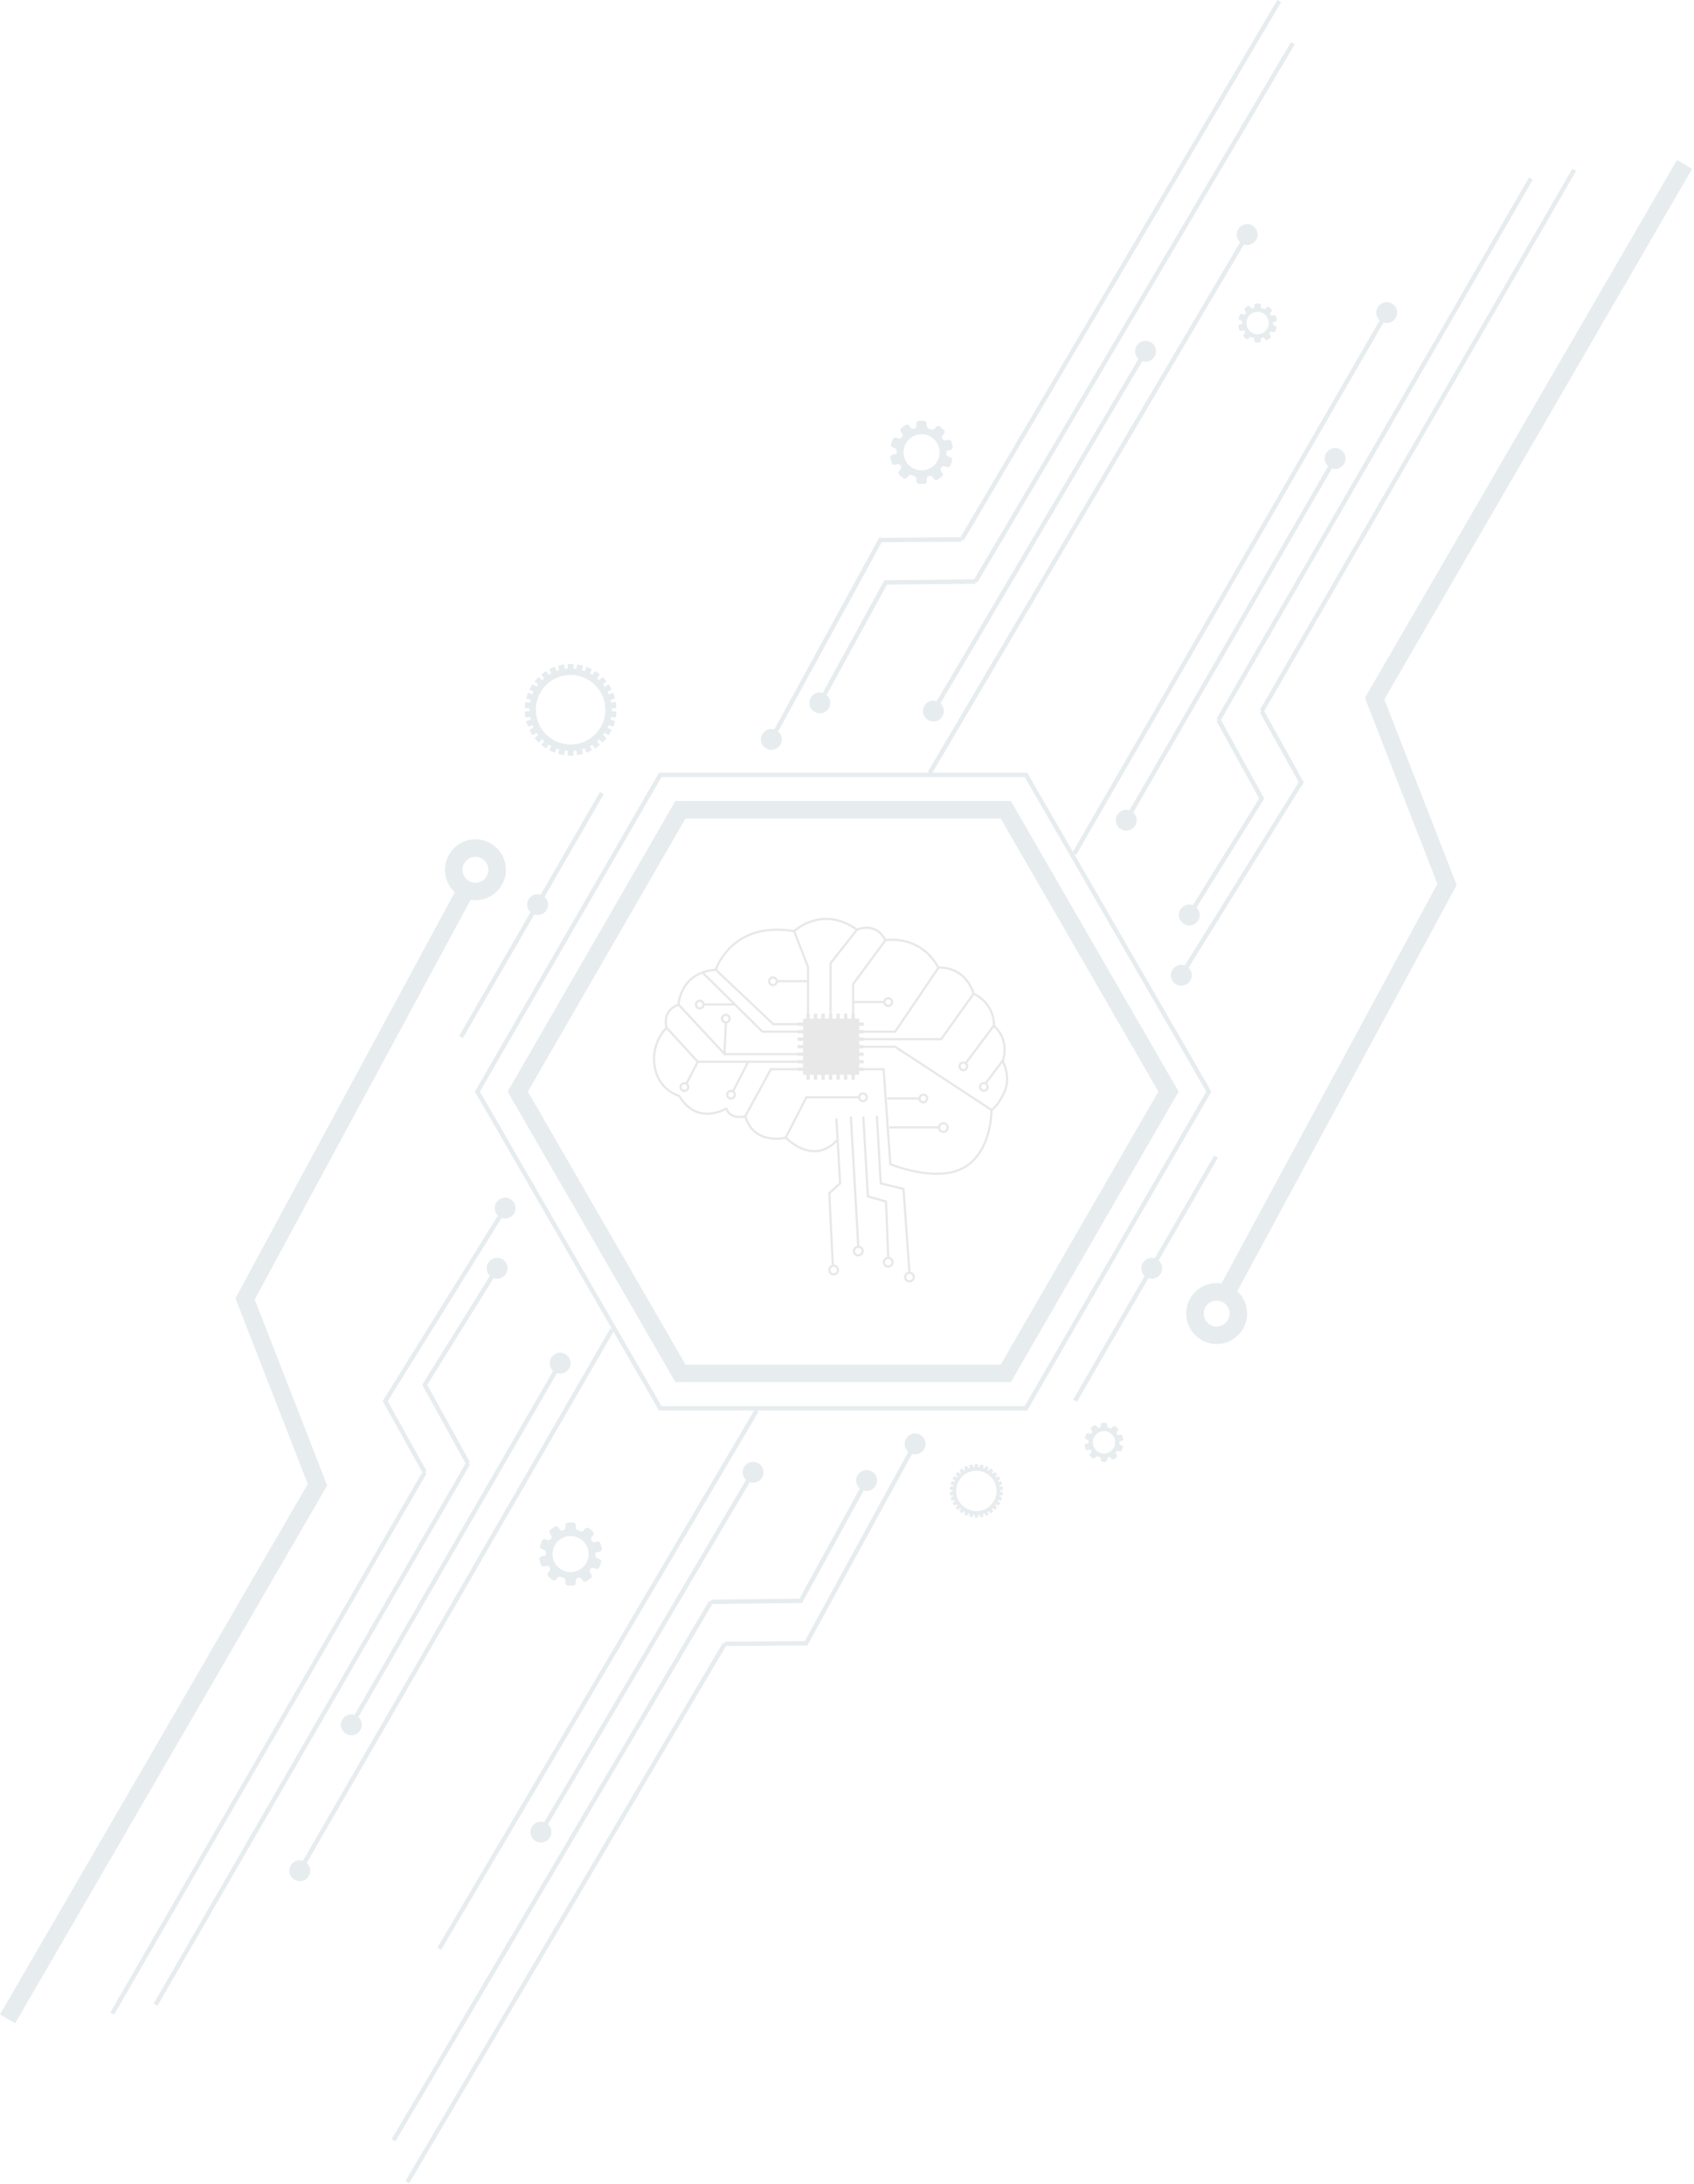 <svg width="477" height="615" viewBox="0 0 477 615" fill="none" xmlns="http://www.w3.org/2000/svg">
<g opacity="0.1">
<path d="M288.897 218.175V217.558H185.562L133.717 307.357L185.562 397.156H289.253L341.099 307.357L289.252 217.558H288.897V218.175L288.363 218.483L339.675 307.357L288.541 395.923H186.275L135.14 307.357L186.275 218.791H288.897V218.175L288.363 218.483L288.897 218.175Z" fill="#0B3B5E"/>
<path d="M283.218 228.011V225.544H190.173L142.938 307.358L190.173 389.172H284.642L331.877 307.358L284.642 225.544H283.218V228.011L281.082 229.244L326.181 307.358L281.795 384.239H193.02L148.633 307.358L193.02 230.477H283.218V228.011L281.082 229.244L283.218 228.011Z" fill="#0B3B5E"/>
<path d="M139.464 356.781L118.888 389.904L131.262 412.353L132.342 411.757L120.317 389.941L140.513 357.431L139.464 356.781Z" fill="#0B3B5E"/>
<path d="M141.714 339.832L107.753 394.499L119.064 414.824L120.141 414.225L109.183 394.534L142.762 340.482L141.714 339.832Z" fill="#0B3B5E"/>
<path d="M142.926 357.108C142.926 358.729 141.61 360.044 139.988 360.044C138.365 360.044 137.051 358.729 137.051 357.108C137.051 355.485 138.365 354.17 139.988 354.17C141.61 354.17 142.926 355.485 142.926 357.108Z" fill="#0B3B5E"/>
<path d="M145.176 340.156C145.176 341.779 143.86 343.094 142.238 343.094C140.616 343.094 139.301 341.779 139.301 340.156C139.301 338.534 140.616 337.22 142.238 337.22C143.86 337.22 145.176 338.534 145.176 340.156Z" fill="#0B3B5E"/>
<path d="M160.671 383.81C160.671 385.432 159.356 386.748 157.733 386.748C156.112 386.748 154.797 385.432 154.797 383.81C154.797 382.187 156.112 380.872 157.733 380.872C159.356 380.872 160.671 382.187 160.671 383.81Z" fill="#0B3B5E"/>
<path d="M101.869 485.661C101.869 487.283 100.553 488.599 98.931 488.599C97.308 488.599 95.994 487.283 95.994 485.661C95.994 484.038 97.308 482.724 98.931 482.724C100.553 482.724 101.869 484.038 101.869 485.661Z" fill="#0B3B5E"/>
<path d="M87.34 526.739C87.34 528.362 86.025 529.677 84.403 529.677C82.781 529.677 81.465 528.362 81.465 526.739C81.465 525.118 82.781 523.803 84.403 523.803C86.025 523.803 87.34 525.118 87.34 526.739Z" fill="#0B3B5E"/>
<path d="M84.936 527.047L172.926 374.645L171.858 374.028L83.868 526.43" fill="#0B3B5E"/>
<path d="M99.465 485.969L158.268 384.119L157.2 383.502L98.397 485.352" fill="#0B3B5E"/>
<path d="M44.346 564.766L132.336 412.363L131.268 411.747L43.279 564.149" fill="#0B3B5E"/>
<path d="M32.146 567.235L120.137 414.833L119.069 414.216L31.078 566.619" fill="#0B3B5E"/>
<path d="M243.485 416.566L225.119 450.142L200.21 450.406L200.224 451.64L225.854 451.368L244.568 417.158L243.485 416.566Z" fill="#0B3B5E"/>
<path d="M257.136 406.267L226.6 462.094L204.064 462.243L204.073 463.477L227.333 463.324L258.218 406.859L257.136 406.267Z" fill="#0B3B5E"/>
<path d="M242.582 414.303C241.169 415.102 240.671 416.894 241.47 418.307C242.268 419.719 244.06 420.216 245.472 419.418C246.886 418.619 247.384 416.827 246.585 415.416C245.787 414.003 243.995 413.505 242.582 414.303Z" fill="#0B3B5E"/>
<path d="M256.232 404.006C254.819 404.803 254.322 406.596 255.12 408.008C255.918 409.422 257.71 409.92 259.122 409.121C260.535 408.323 261.033 406.531 260.235 405.118C259.436 403.706 257.644 403.207 256.232 404.006Z" fill="#0B3B5E"/>
<path d="M210.603 411.992C209.19 412.791 208.693 414.583 209.489 415.996C210.289 417.409 212.08 417.906 213.493 417.108C214.906 416.308 215.403 414.517 214.606 413.106C213.807 411.692 212.015 411.194 210.603 411.992Z" fill="#0B3B5E"/>
<path d="M150.863 513.296C149.451 514.095 148.953 515.888 149.752 517.298C150.549 518.711 152.341 519.21 153.754 518.411C155.166 517.613 155.664 515.821 154.866 514.408C154.068 512.996 152.277 512.498 150.863 513.296Z" fill="#0B3B5E"/>
<path d="M124.225 549.027L213.615 397.442L212.553 396.815L123.162 548.401" fill="#0B3B5E"/>
<path d="M152.84 516.167L212.579 414.864L211.517 414.238L151.777 515.54" fill="#0B3B5E"/>
<path d="M111.359 602.922L200.748 451.336L199.686 450.709L110.297 602.295" fill="#0B3B5E"/>
<path d="M115.21 614.759L204.6 463.173L203.538 462.546L114.148 614.132" fill="#0B3B5E"/>
<path d="M335.409 257.977L355.986 224.854L343.611 202.405L342.531 203.001L354.558 224.817L334.361 257.327L335.409 257.977Z" fill="#0B3B5E"/>
<path d="M333.16 274.929L367.121 220.26L355.811 199.935L354.733 200.535L365.692 220.227L332.113 274.278L333.16 274.929Z" fill="#0B3B5E"/>
<path d="M331.947 257.653C331.947 256.03 333.263 254.716 334.885 254.716C336.508 254.716 337.824 256.03 337.824 257.653C337.824 259.275 336.508 260.591 334.885 260.591C333.263 260.591 331.947 259.275 331.947 257.653Z" fill="#0B3B5E"/>
<path d="M329.699 274.602C329.699 272.979 331.014 271.665 332.637 271.665C334.259 271.665 335.574 272.979 335.574 274.602C335.574 276.225 334.259 277.54 332.637 277.54C331.014 277.54 329.699 276.225 329.699 274.602Z" fill="#0B3B5E"/>
<path d="M314.201 230.948C314.201 229.326 315.517 228.01 317.139 228.01C318.763 228.01 320.078 229.326 320.078 230.948C320.078 232.571 318.763 233.887 317.139 233.887C315.517 233.887 314.201 232.571 314.201 230.948Z" fill="#0B3B5E"/>
<path d="M373.005 129.097C373.005 127.476 374.32 126.16 375.942 126.16C377.565 126.16 378.881 127.476 378.881 129.097C378.881 130.72 377.565 132.036 375.942 132.036C374.32 132.036 373.005 130.72 373.005 129.097Z" fill="#0B3B5E"/>
<path d="M387.533 88.019C387.533 86.397 388.849 85.081 390.471 85.081C392.094 85.081 393.409 86.397 393.409 88.019C393.409 89.641 392.094 90.956 390.471 90.956C388.849 90.956 387.533 89.641 387.533 88.019Z" fill="#0B3B5E"/>
<path d="M389.937 87.71L301.949 240.114L303.017 240.73L391.005 88.327" fill="#0B3B5E"/>
<path d="M375.408 128.79L316.605 230.64L317.673 231.257L376.477 129.407" fill="#0B3B5E"/>
<path d="M430.527 49.994L342.537 202.396L343.605 203.013L431.595 50.61" fill="#0B3B5E"/>
<path d="M442.728 47.523L354.738 199.925L355.806 200.542L443.796 48.14" fill="#0B3B5E"/>
<path d="M231.387 198.193L249.754 164.616L274.663 164.353L274.651 163.12L249.019 163.391L230.306 197.601L231.387 198.193Z" fill="#0B3B5E"/>
<path d="M217.739 208.49L248.274 152.665L270.808 152.516L270.801 151.282L247.54 151.436L216.657 207.9L217.739 208.49Z" fill="#0B3B5E"/>
<path d="M232.292 200.455C233.705 199.657 234.203 197.865 233.405 196.453C232.606 195.041 230.814 194.543 229.402 195.34C227.988 196.138 227.491 197.93 228.289 199.344C229.088 200.756 230.88 201.254 232.292 200.455Z" fill="#0B3B5E"/>
<path d="M218.643 210.753C220.055 209.955 220.553 208.163 219.754 206.751C218.956 205.337 217.164 204.839 215.751 205.638C214.34 206.436 213.842 208.228 214.64 209.64C215.438 211.054 217.231 211.552 218.643 210.753Z" fill="#0B3B5E"/>
<path d="M152.821 257.272C154.234 256.474 154.731 254.681 153.932 253.269C153.135 251.857 151.343 251.358 149.93 252.156C148.518 252.954 148.019 254.747 148.817 256.159C149.615 257.573 151.408 258.07 152.821 257.272Z" fill="#0B3B5E"/>
<path d="M264.272 202.767C265.685 201.968 266.182 200.176 265.384 198.764C264.585 197.352 262.793 196.854 261.381 197.652C259.969 198.449 259.471 200.241 260.269 201.655C261.068 203.067 262.86 203.565 264.272 202.767Z" fill="#0B3B5E"/>
<path d="M324.011 101.462C325.422 100.664 325.92 98.872 325.122 97.46C324.323 96.047 322.531 95.549 321.119 96.348C319.707 97.146 319.209 98.938 320.007 100.35C320.806 101.763 322.598 102.26 324.011 101.462Z" fill="#0B3B5E"/>
<path d="M352.627 68.603C354.039 67.804 354.537 66.012 353.738 64.6C352.941 63.187 351.147 62.69 349.736 63.487C348.322 64.285 347.824 66.077 348.623 67.491C349.421 68.903 351.213 69.401 352.627 68.603Z" fill="#0B3B5E"/>
<path d="M350.65 65.732L261.26 217.317L262.322 217.943L351.711 66.359" fill="#0B3B5E"/>
<path d="M322.034 98.591L262.296 199.896L263.357 200.522L323.096 99.217" fill="#0B3B5E"/>
<path d="M363.516 11.838L274.125 163.423L275.188 164.05L364.578 12.465" fill="#0B3B5E"/>
<path d="M359.663 0L270.273 151.586L271.336 152.213L360.725 0.627" fill="#0B3B5E"/>
<path d="M168.95 222.973L129.26 291.715L130.329 292.332L170.018 223.59" fill="#0B3B5E"/>
<path d="M325.747 359.664C327.159 358.864 327.657 357.073 326.858 355.66C326.061 354.247 324.269 353.75 322.856 354.548C321.444 355.347 320.946 357.139 321.744 358.55C322.542 359.963 324.333 360.462 325.747 359.664Z" fill="#0B3B5E"/>
<path d="M341.876 325.364L302.187 394.107L303.255 394.724L342.944 325.981" fill="#0B3B5E"/>
<path d="M348.182 363.95L410.168 249.199L389.798 196.912L476.467 47.537L472.2 45.06L384.34 196.49L404.743 248.862L343.842 361.606L348.182 363.95Z" fill="#0B3B5E"/>
<path d="M348.701 369.856H346.235C346.233 370.871 345.83 371.767 345.167 372.434C344.5 373.097 343.604 373.499 342.589 373.502C341.575 373.501 340.68 373.097 340.012 372.434C339.349 371.767 338.946 370.871 338.945 369.856C338.946 368.843 339.349 367.947 340.013 367.28C340.68 366.617 341.575 366.213 342.589 366.212C343.604 366.213 344.5 366.617 345.167 367.28C345.83 367.947 346.233 368.843 346.235 369.856H348.701H351.168C351.166 365.118 347.327 361.282 342.589 361.279C337.851 361.282 334.013 365.119 334.012 369.856C334.013 374.596 337.852 378.432 342.589 378.434C347.327 378.434 351.166 374.596 351.168 369.856H348.701Z" fill="#0B3B5E"/>
<path d="M128.286 250.81L66.299 365.56L86.669 417.847L0 567.222L4.267 569.697L92.127 418.269L71.725 365.897L132.626 253.154L128.286 250.81Z" fill="#0B3B5E"/>
<path d="M127.767 244.901H130.234C130.235 243.887 130.637 242.992 131.3 242.325C131.967 241.661 132.864 241.258 133.878 241.257C134.892 241.258 135.787 241.661 136.454 242.325C137.118 242.992 137.521 243.887 137.522 244.901C137.521 245.916 137.118 246.811 136.454 247.479C135.787 248.142 134.892 248.545 133.878 248.546C132.864 248.545 131.967 248.142 131.3 247.479C130.637 246.811 130.235 245.916 130.234 244.901H127.767H125.301C125.302 249.639 129.14 253.477 133.878 253.479C138.616 253.477 142.453 249.639 142.455 244.901C142.453 240.163 138.616 236.326 133.878 236.324C129.14 236.326 125.302 240.163 125.301 244.901H127.767Z" fill="#0B3B5E"/>
<path d="M160.671 209.633C155.266 209.633 150.882 205.249 150.882 199.842C150.882 194.435 155.266 190.051 160.671 190.051C166.079 190.051 170.463 194.435 170.463 199.842C170.463 205.249 166.079 209.633 160.671 209.633ZM172.248 199.842C172.248 199.711 172.242 199.582 172.238 199.452L173.575 199.312L173.403 197.678L172.068 197.818C172.022 197.561 171.969 197.306 171.909 197.055L173.183 196.641L172.676 195.078L171.401 195.492C171.301 195.251 171.197 195.013 171.084 194.78L172.244 194.11L171.422 192.687L170.262 193.358C170.116 193.142 169.96 192.933 169.801 192.729L170.799 191.83L169.7 190.609L168.701 191.508C168.514 191.328 168.321 191.153 168.121 190.985L168.912 189.9L167.582 188.933L166.793 190.019C166.572 189.881 166.349 189.75 166.119 189.627L166.665 188.404L165.164 187.735L164.618 188.957C164.375 188.87 164.127 188.792 163.877 188.719L164.155 187.407L162.548 187.066L162.268 188.379C162.013 188.343 161.754 188.317 161.494 188.299V186.955H159.85V188.299C159.59 188.317 159.331 188.343 159.075 188.379L158.797 187.066L157.189 187.407L157.469 188.719C157.218 188.792 156.968 188.87 156.725 188.957L156.181 187.735L154.68 188.404L155.225 189.627C154.996 189.75 154.77 189.881 154.551 190.019L153.763 188.933L152.433 189.9L153.221 190.985C153.023 191.153 152.83 191.328 152.644 191.508L151.645 190.609L150.545 191.83L151.544 192.729C151.384 192.933 151.228 193.142 151.083 193.358L149.921 192.687L149.1 194.11L150.26 194.78C150.147 195.013 150.043 195.251 149.945 195.492L148.669 195.078L148.162 196.641L149.436 197.055C149.375 197.306 149.322 197.561 149.276 197.818L147.942 197.678L147.769 199.312L149.106 199.452C149.102 199.582 149.097 199.711 149.097 199.842C149.097 199.973 149.102 200.102 149.106 200.232L147.769 200.372L147.942 202.006L149.276 201.866C149.322 202.124 149.375 202.378 149.436 202.629L148.162 203.044L148.669 204.606L149.945 204.192C150.043 204.433 150.147 204.671 150.261 204.905L149.1 205.574L149.921 206.997L151.083 206.326C151.228 206.542 151.384 206.751 151.544 206.955L150.545 207.854L151.645 209.075L152.644 208.176C152.83 208.356 153.023 208.532 153.221 208.699L152.433 209.786L153.763 210.751L154.551 209.665C154.77 209.803 154.996 209.934 155.225 210.056L154.68 211.28L156.181 211.949L156.725 210.727C156.969 210.815 157.218 210.893 157.469 210.965L157.189 212.277L158.797 212.619L159.075 211.305C159.331 211.341 159.59 211.367 159.85 211.385V212.729H161.494V211.385C161.754 211.367 162.013 211.341 162.268 211.305L162.548 212.619L164.155 212.277L163.877 210.965C164.127 210.893 164.375 210.815 164.618 210.727L165.164 211.949L166.665 211.28L166.119 210.057C166.349 209.934 166.572 209.803 166.793 209.665L167.582 210.751L168.912 209.786L168.121 208.699C168.321 208.532 168.514 208.356 168.701 208.176L169.7 209.075L170.799 207.854L169.801 206.955C169.96 206.751 170.116 206.542 170.262 206.326L171.422 206.997L172.244 205.574L171.084 204.905C171.197 204.671 171.301 204.433 171.401 204.192L172.676 204.606L173.183 203.044L171.909 202.629C171.969 202.378 172.022 202.124 172.068 201.866L173.403 202.006L173.575 200.372L172.238 200.232C172.242 200.102 172.248 199.973 172.248 199.842Z" fill="#0B3B5E"/>
<path d="M274.932 425.483C271.794 425.483 269.248 422.938 269.248 419.799C269.248 416.661 271.794 414.115 274.932 414.115C278.072 414.115 280.616 416.661 280.616 419.799C280.616 422.938 278.072 425.483 274.932 425.483ZM281.652 419.799L281.646 419.574L282.423 419.492L282.323 418.543L281.547 418.624C281.52 418.475 281.491 418.327 281.455 418.181L282.195 417.941L281.9 417.033L281.16 417.275C281.103 417.133 281.043 416.995 280.976 416.861L281.65 416.471L281.172 415.645L280.499 416.034C280.414 415.91 280.324 415.789 280.231 415.669L280.811 415.148L280.173 414.438L279.593 414.961C279.484 414.857 279.372 414.755 279.258 414.658L279.716 414.027L278.944 413.467L278.486 414.097C278.358 414.017 278.229 413.941 278.094 413.87L278.411 413.158L277.539 412.77L277.224 413.48C277.082 413.43 276.939 413.384 276.792 413.342L276.953 412.58L276.021 412.383L275.86 413.145C275.712 413.124 275.56 413.109 275.408 413.098V412.317H274.455V413.098C274.304 413.109 274.154 413.124 274.006 413.145L273.843 412.383L272.91 412.58L273.072 413.342C272.927 413.384 272.783 413.43 272.641 413.48L272.324 412.77L271.453 413.158L271.77 413.87C271.637 413.941 271.506 414.017 271.379 414.097L270.92 413.467L270.15 414.027L270.607 414.658C270.491 414.755 270.379 414.857 270.27 414.961L269.692 414.438L269.053 415.148L269.633 415.669C269.54 415.789 269.449 415.91 269.365 416.034L268.691 415.645L268.213 416.471L268.888 416.861C268.823 416.995 268.762 417.133 268.704 417.275L267.964 417.033L267.67 417.941L268.409 418.181C268.374 418.327 268.343 418.475 268.316 418.624L267.543 418.543L267.441 419.492L268.217 419.574L268.212 419.799L268.217 420.025L267.441 420.108L267.543 421.056L268.316 420.975C268.343 421.124 268.374 421.272 268.409 421.417L267.67 421.657L267.964 422.566L268.704 422.324C268.762 422.464 268.823 422.603 268.888 422.738L268.213 423.127L268.691 423.953L269.365 423.563C269.449 423.689 269.54 423.81 269.633 423.928L269.053 424.451L269.692 425.159L270.27 424.637C270.379 424.742 270.491 424.843 270.607 424.941L270.15 425.571L270.92 426.132L271.379 425.502C271.506 425.582 271.637 425.659 271.77 425.729L271.453 426.439L272.324 426.828L272.641 426.119C272.783 426.17 272.927 426.215 273.072 426.257L272.91 427.018L273.843 427.216L274.006 426.454C274.154 426.475 274.304 426.49 274.455 426.501V427.28H275.408V426.501C275.56 426.49 275.712 426.475 275.86 426.454L276.021 427.216L276.953 427.018L276.792 426.257C276.939 426.215 277.082 426.17 277.224 426.119L277.539 426.828L278.411 426.439L278.094 425.729C278.229 425.659 278.358 425.582 278.486 425.502L278.944 426.132L279.716 425.571L279.258 424.941C279.372 424.843 279.484 424.742 279.593 424.637L280.173 425.159L280.811 424.451L280.231 423.928C280.324 423.81 280.414 423.689 280.499 423.563L281.172 423.953L281.65 423.127L280.976 422.738C281.043 422.603 281.103 422.464 281.16 422.324L281.9 422.566L282.195 421.657L281.455 421.417C281.491 421.272 281.52 421.124 281.547 420.975L282.323 421.056L282.423 420.108L281.646 420.025L281.652 419.799Z" fill="#0B3B5E"/>
<path d="M259.494 132.454C256.685 132.454 254.406 130.176 254.406 127.365C254.406 124.553 256.685 122.276 259.494 122.276C262.305 122.276 264.584 124.553 264.584 127.365C264.584 130.176 262.305 132.454 259.494 132.454ZM267.594 128.758L266.998 128.541C266.666 128.42 266.461 128.094 266.48 127.741C266.487 127.617 266.491 127.491 266.491 127.365C266.491 127.244 266.487 127.125 266.481 127.005L267.684 126.682C268.107 126.57 268.357 126.136 268.243 125.715L267.897 124.419C267.784 123.998 267.35 123.747 266.927 123.86L266.313 124.026C265.974 124.116 265.62 123.969 265.435 123.67L265.354 123.545C265.161 123.25 265.177 122.866 265.403 122.596L265.812 122.108C266.094 121.774 266.05 121.275 265.715 120.996L264.688 120.133C264.354 119.852 263.854 119.895 263.574 120.231L263.166 120.717C262.941 120.984 262.569 121.071 262.25 120.934C262.012 120.831 261.769 120.743 261.518 120.667C261.184 120.566 260.956 120.262 260.956 119.914V119.278C260.956 118.841 260.602 118.487 260.165 118.487H258.825C258.388 118.487 258.034 118.841 258.034 119.278V119.912C258.034 120.264 257.799 120.568 257.462 120.67L257.318 120.714C256.984 120.824 256.619 120.709 256.416 120.421L256.053 119.902C255.802 119.545 255.31 119.458 254.952 119.708L253.854 120.478C253.496 120.728 253.41 121.221 253.66 121.578L254.025 122.099C254.227 122.388 254.209 122.771 253.992 123.049L253.9 123.166C253.69 123.447 253.323 123.564 252.994 123.444L252.395 123.226C251.985 123.076 251.531 123.288 251.382 123.699L250.923 124.958C250.774 125.369 250.986 125.822 251.397 125.972L251.993 126.189C252.326 126.31 252.53 126.635 252.509 126.988C252.503 127.112 252.5 127.238 252.5 127.365C252.5 127.485 252.502 127.605 252.508 127.724L251.306 128.047C250.884 128.159 250.634 128.594 250.746 129.014L251.094 130.31C251.206 130.732 251.64 130.982 252.062 130.869L252.676 130.705C253.015 130.614 253.369 130.76 253.556 131.059L253.635 131.185C253.828 131.479 253.813 131.863 253.586 132.133L253.178 132.62C252.898 132.956 252.941 133.454 253.275 133.735L254.303 134.596C254.637 134.877 255.135 134.834 255.416 134.498L255.826 134.011C256.049 133.745 256.42 133.659 256.741 133.795C256.977 133.898 257.222 133.987 257.472 134.062C257.805 134.163 258.034 134.468 258.034 134.817V135.452C258.034 135.888 258.388 136.242 258.825 136.242H260.165C260.602 136.242 260.956 135.888 260.956 135.452V134.818C260.956 134.465 261.19 134.162 261.528 134.059L261.671 134.015C262.005 133.905 262.372 134.02 262.573 134.308L262.936 134.826C263.187 135.184 263.68 135.272 264.038 135.021L265.135 134.253C265.493 134.001 265.581 133.508 265.33 133.15L264.965 132.63C264.764 132.341 264.78 131.958 264.998 131.682L265.089 131.562C265.301 131.282 265.666 131.166 265.997 131.286L266.594 131.503C267.005 131.653 267.459 131.441 267.608 131.03L268.066 129.771C268.215 129.361 268.005 128.907 267.594 128.758Z" fill="#0B3B5E"/>
<path d="M160.671 442.659C157.862 442.659 155.583 440.38 155.583 437.569C155.583 434.759 157.862 432.481 160.671 432.481C163.483 432.481 165.761 434.759 165.761 437.569C165.761 440.38 163.483 442.659 160.671 442.659ZM168.771 438.963L168.174 438.746C167.843 438.624 167.638 438.299 167.656 437.945C167.664 437.822 167.667 437.695 167.667 437.569C167.667 437.448 167.664 437.329 167.658 437.21L168.861 436.887C169.284 436.774 169.533 436.341 169.421 435.919L169.073 434.624C168.961 434.202 168.527 433.952 168.107 434.065L167.491 434.229C167.151 434.321 166.797 434.174 166.612 433.876L166.53 433.749C166.338 433.454 166.354 433.07 166.58 432.801L166.989 432.313C167.27 431.979 167.227 431.479 166.892 431.199L165.864 430.337C165.53 430.057 165.031 430.101 164.751 430.436L164.343 430.922C164.118 431.19 163.746 431.275 163.426 431.138C163.188 431.037 162.945 430.948 162.695 430.871C162.361 430.771 162.133 430.466 162.133 430.118V429.481C162.133 429.046 161.779 428.691 161.342 428.691H160.002C159.565 428.691 159.211 429.046 159.211 429.481V430.117C159.211 430.468 158.976 430.773 158.639 430.874L158.496 430.919C158.162 431.028 157.795 430.913 157.593 430.626L157.229 430.107C156.98 429.749 156.487 429.663 156.129 429.913L155.03 430.681C154.673 430.932 154.586 431.425 154.837 431.783L155.202 432.303C155.404 432.593 155.386 432.975 155.168 433.253L155.077 433.37C154.866 433.652 154.5 433.768 154.171 433.649L153.571 433.43C153.162 433.281 152.708 433.492 152.559 433.903L152.1 435.163C151.951 435.574 152.163 436.028 152.574 436.177L153.169 436.394C153.502 436.513 153.707 436.84 153.687 437.192C153.68 437.318 153.676 437.442 153.676 437.569C153.676 437.689 153.679 437.81 153.685 437.929L152.482 438.251C152.061 438.363 151.81 438.797 151.924 439.219L152.27 440.514C152.384 440.936 152.817 441.186 153.238 441.074L153.853 440.909C154.193 440.817 154.546 440.965 154.733 441.264L154.812 441.388C155.006 441.684 154.991 442.068 154.764 442.338L154.355 442.824C154.075 443.159 154.118 443.658 154.452 443.939L155.479 444.801C155.813 445.082 156.312 445.038 156.593 444.703L157.002 444.216C157.226 443.95 157.597 443.862 157.919 444.001C158.154 444.103 158.4 444.192 158.649 444.266C158.982 444.367 159.211 444.671 159.211 445.02V445.656C159.211 446.093 159.565 446.447 160.002 446.447H161.342C161.779 446.447 162.133 446.093 162.133 445.656V445.023C162.133 444.67 162.367 444.366 162.705 444.263L162.848 444.219C163.182 444.109 163.548 444.224 163.749 444.514L164.113 445.031C164.364 445.39 164.857 445.477 165.215 445.226L166.313 444.457C166.671 444.206 166.757 443.713 166.508 443.356L166.142 442.834C165.941 442.547 165.958 442.162 166.175 441.885L166.267 441.767C166.477 441.486 166.842 441.37 167.174 441.49L167.771 441.708C168.182 441.857 168.636 441.645 168.785 441.234L169.242 439.975C169.393 439.566 169.182 439.112 168.771 438.963Z" fill="#0B3B5E"/>
<path d="M310.858 409.268C309.118 409.268 307.708 407.858 307.708 406.118C307.708 404.379 309.118 402.968 310.858 402.968C312.597 402.968 314.006 404.379 314.006 406.118C314.006 407.858 312.597 409.268 310.858 409.268ZM315.869 406.98L315.5 406.847C315.294 406.771 315.168 406.57 315.179 406.351L315.187 406.118L315.18 405.896L315.925 405.696C316.187 405.626 316.341 405.359 316.271 405.097L316.056 404.295C315.987 404.034 315.718 403.88 315.457 403.95L315.077 404.051C314.867 404.108 314.648 404.017 314.533 403.832L314.482 403.754C314.364 403.572 314.374 403.335 314.513 403.167L314.766 402.866C314.94 402.659 314.914 402.349 314.707 402.177L314.07 401.643C313.863 401.469 313.555 401.497 313.381 401.704L313.128 402.005C312.99 402.171 312.761 402.224 312.561 402.138C312.414 402.074 312.264 402.021 312.11 401.973C311.902 401.912 311.762 401.722 311.762 401.508V401.114C311.762 400.844 311.542 400.625 311.272 400.625H310.442C310.172 400.625 309.953 400.844 309.953 401.114V401.507C309.953 401.724 309.808 401.913 309.599 401.974L309.511 402.003C309.304 402.071 309.077 402 308.952 401.822L308.727 401.501C308.573 401.279 308.267 401.225 308.046 401.38L307.367 401.856C307.146 402.011 307.092 402.316 307.247 402.537L307.471 402.86C307.597 403.039 307.586 403.276 307.452 403.447L307.395 403.52C307.264 403.695 307.039 403.766 306.834 403.692L306.464 403.558C306.21 403.464 305.929 403.596 305.836 403.849L305.554 404.63C305.461 404.884 305.591 405.164 305.845 405.256L306.215 405.391C306.419 405.465 306.546 405.667 306.535 405.885L306.528 406.118L306.534 406.34L305.789 406.541C305.528 406.61 305.372 406.879 305.444 407.139L305.658 407.941C305.728 408.201 305.996 408.357 306.257 408.287L306.638 408.185C306.849 408.13 307.066 408.22 307.182 408.405L307.231 408.482C307.351 408.665 307.341 408.903 307.201 409.069L306.948 409.37C306.775 409.577 306.802 409.886 307.008 410.06L307.644 410.594C307.85 410.766 308.16 410.74 308.333 410.533L308.586 410.232C308.724 410.067 308.955 410.013 309.154 410.098C309.3 410.161 309.451 410.216 309.605 410.263C309.812 410.325 309.953 410.513 309.953 410.729V411.123C309.953 411.393 310.172 411.612 310.442 411.612H311.272C311.542 411.612 311.762 411.393 311.762 411.123V410.731C311.762 410.512 311.906 410.325 312.116 410.261L312.203 410.234C312.411 410.166 312.637 410.237 312.762 410.415L312.986 410.737C313.142 410.959 313.446 411.012 313.668 410.858L314.349 410.38C314.569 410.226 314.623 409.92 314.468 409.7L314.243 409.376C314.117 409.199 314.128 408.961 314.263 408.789L314.32 408.715C314.45 408.543 314.676 408.47 314.881 408.545L315.251 408.68C315.505 408.772 315.786 408.641 315.878 408.387L316.161 407.608C316.255 407.354 316.123 407.073 315.869 406.98Z" fill="#0B3B5E"/>
<path d="M354.119 94.106C352.38 94.106 350.969 92.696 350.969 90.956C350.969 89.217 352.38 87.808 354.119 87.808C355.859 87.808 357.268 89.217 357.268 90.956C357.268 92.696 355.859 94.106 354.119 94.106ZM359.131 91.819L358.761 91.684C358.556 91.61 358.429 91.409 358.443 91.19L358.448 90.956L358.443 90.734L359.188 90.534C359.448 90.465 359.603 90.196 359.533 89.935L359.317 89.133C359.248 88.873 358.981 88.719 358.719 88.788L358.339 88.89C358.13 88.946 357.91 88.856 357.794 88.671L357.745 88.593C357.625 88.411 357.635 88.173 357.776 88.005L358.03 87.704C358.202 87.497 358.175 87.189 357.968 87.015L357.333 86.482C357.126 86.308 356.817 86.335 356.644 86.541L356.39 86.843C356.251 87.008 356.022 87.061 355.823 86.978C355.677 86.913 355.525 86.859 355.371 86.812C355.165 86.751 355.023 86.561 355.023 86.345V85.953C355.023 85.681 354.804 85.463 354.535 85.463H353.705C353.435 85.463 353.215 85.681 353.215 85.953V86.345C353.215 86.563 353.07 86.751 352.861 86.814L352.772 86.842C352.565 86.909 352.338 86.838 352.215 86.659L351.989 86.339C351.834 86.117 351.529 86.064 351.307 86.218L350.629 86.695C350.407 86.849 350.353 87.155 350.508 87.376L350.735 87.698C350.858 87.877 350.847 88.113 350.713 88.285L350.657 88.359C350.527 88.533 350.3 88.604 350.096 88.53L349.725 88.396C349.471 88.303 349.191 88.434 349.099 88.688L348.815 89.468C348.722 89.722 348.853 90.003 349.107 90.094L349.476 90.228C349.682 90.304 349.809 90.505 349.797 90.723L349.79 90.956L349.795 91.179L349.05 91.379C348.79 91.448 348.635 91.717 348.705 91.978L348.92 92.78C348.989 93.04 349.258 93.194 349.519 93.125L349.9 93.023C350.11 92.968 350.328 93.059 350.444 93.244L350.493 93.321C350.613 93.503 350.603 93.741 350.463 93.907L350.21 94.209C350.036 94.417 350.063 94.725 350.27 94.899L350.905 95.431C351.112 95.605 351.421 95.578 351.595 95.371L351.847 95.07C351.987 94.905 352.216 94.852 352.415 94.936C352.562 95 352.712 95.054 352.867 95.101C353.073 95.164 353.215 95.353 353.215 95.568V95.962C353.215 96.232 353.435 96.45 353.705 96.45H354.535C354.804 96.45 355.023 96.232 355.023 95.962V95.568C355.023 95.351 355.169 95.163 355.377 95.1L355.466 95.073C355.673 95.005 355.9 95.075 356.024 95.254L356.249 95.575C356.404 95.795 356.709 95.85 356.931 95.694L357.61 95.219C357.831 95.064 357.884 94.759 357.73 94.537L357.504 94.216C357.379 94.037 357.391 93.8 357.524 93.627L357.581 93.555C357.713 93.381 357.937 93.309 358.142 93.383L358.513 93.517C358.766 93.61 359.047 93.479 359.14 93.225L359.423 92.446C359.516 92.192 359.385 91.911 359.131 91.819Z" fill="#0B3B5E"/>
<path d="M235.232 321.042L235.137 321.153C234.673 321.683 232.56 323.841 229.277 323.836C227.163 323.835 224.526 322.958 221.446 320.118L221.161 320.047C221.161 320.047 221.099 320.061 220.976 320.087C220.606 320.164 219.708 320.32 218.576 320.32C217.193 320.322 215.464 320.087 213.904 319.213C212.344 318.338 210.935 316.838 210.153 314.219C210.105 314.058 209.934 313.964 209.772 314.011L209.661 314.039C209.434 314.092 208.881 314.203 208.228 314.202C207.609 314.203 206.902 314.104 206.285 313.787C205.669 313.467 205.132 312.944 204.807 312.029L204.619 311.84L204.354 311.869L204.257 311.926C203.787 312.192 201.679 313.283 199.155 313.281C196.688 313.272 193.829 312.282 191.527 308.415L191.338 308.273L191.283 308.257C190.986 308.172 189.565 307.71 188.105 306.499C186.645 305.286 185.142 303.335 184.643 300.213C184.527 299.487 184.475 298.793 184.475 298.134C184.475 295.435 185.337 293.302 186.199 291.841C186.631 291.111 187.063 290.548 187.384 290.172C187.545 289.984 187.678 289.842 187.771 289.747L187.875 289.642L187.91 289.61C188 289.527 188.033 289.399 187.994 289.283L187.962 289.175C187.899 288.949 187.769 288.393 187.769 287.7C187.769 286.976 187.909 286.11 188.397 285.294C188.885 284.477 189.72 283.697 191.174 283.143C191.289 283.098 191.367 282.99 191.373 282.868C191.373 282.868 191.378 282.741 191.407 282.499C191.51 281.654 191.908 279.503 193.345 277.513C194.785 275.524 197.237 273.673 201.571 273.371C201.696 273.362 201.805 273.276 201.843 273.155L201.883 273.039C202.093 272.446 203.169 269.693 205.767 267.103C208.368 264.515 212.476 262.076 218.832 262.074C220.285 262.074 221.856 262.202 223.554 262.486L223.818 262.406L223.973 262.269C224.712 261.631 228.03 259.043 232.647 259.046C235.141 259.048 238.022 259.791 241.131 262.016L241.441 262.044L241.486 262.025C241.709 261.928 242.745 261.522 244.023 261.523C245.647 261.534 247.631 262.133 249.047 264.893C249.11 265.017 249.245 265.083 249.381 265.056L249.507 265.035C249.765 264.996 250.404 264.913 251.294 264.913C254.331 264.92 260.215 265.848 263.988 272.618C264.048 272.727 264.168 272.788 264.291 272.775L264.413 272.766C264.497 272.761 264.623 272.756 264.783 272.756C265.606 272.755 267.34 272.891 269.124 273.845C270.909 274.801 272.759 276.561 273.855 279.885L274.031 280.073L274.086 280.098C274.378 280.229 275.763 280.901 277.061 282.287C278.36 283.677 279.577 285.762 279.579 288.785L279.577 288.95L279.709 289.207L279.735 289.225C280.025 289.443 282.558 291.449 282.557 295.521C282.557 296.489 282.414 297.577 282.062 298.792L282.089 299.03L282.138 299.118C282.362 299.55 283.286 301.496 283.283 303.872C283.283 304.943 283.098 306.101 282.584 307.259C281.649 309.36 280.748 310.617 280.091 311.345C279.762 311.707 279.495 311.939 279.315 312.077L279.11 312.219L279.063 312.247L279.054 312.252L279.081 312.305L279.056 312.252H279.054L279.081 312.305L279.056 312.252C278.95 312.304 278.883 312.414 278.885 312.532V312.599C278.885 313.064 278.843 315.905 277.906 319.168C276.97 322.434 275.144 326.103 271.612 328.288C269.351 329.689 266.565 330.19 263.766 330.19C260.53 330.19 257.285 329.522 254.856 328.852C253.641 328.517 252.63 328.182 251.923 327.931C251.215 327.68 250.819 327.515 250.818 327.515C250.66 327.45 250.48 327.525 250.415 327.682C250.349 327.839 250.424 328.02 250.582 328.085C250.601 328.09 257.127 330.803 263.766 330.807C266.636 330.805 269.536 330.299 271.937 328.812C275.656 326.508 277.539 322.683 278.499 319.339C279.46 315.99 279.502 313.101 279.502 312.599V312.524L279.194 312.527L279.332 312.804C279.402 312.769 281.235 311.813 283.148 307.509C283.702 306.261 283.9 305.014 283.9 303.872C283.897 300.976 282.639 298.751 282.627 298.726L282.358 298.878L282.654 298.963C283.022 297.696 283.173 296.549 283.173 295.521C283.17 290.879 280.098 288.724 280.062 288.701L279.886 288.954L280.194 288.958L280.195 288.785C280.198 285.377 278.712 283.04 277.235 281.582C275.757 280.119 274.289 279.513 274.266 279.503L274.148 279.788L274.441 279.692C273.304 276.229 271.327 274.319 269.414 273.301C267.503 272.282 265.671 272.14 264.783 272.14C264.437 272.14 264.233 272.161 264.223 272.162L264.257 272.469L264.527 272.319C260.625 265.301 254.441 264.289 251.294 264.296C250.057 264.296 249.278 264.448 249.263 264.452L249.322 264.754L249.597 264.613C248.101 261.651 245.804 260.894 244.023 260.906C242.415 260.907 241.203 261.476 241.18 261.486L241.311 261.764L241.491 261.514C238.288 259.22 235.264 258.429 232.647 258.43C227.099 258.436 223.42 261.937 223.393 261.959L223.606 262.183L223.657 261.878C221.928 261.588 220.322 261.457 218.832 261.457C211.879 261.454 207.461 264.33 204.814 267.206C202.165 270.08 201.265 272.944 201.255 272.97L201.55 273.062L201.529 272.755C196.388 273.1 193.648 275.631 192.256 278.064C190.857 280.495 190.759 282.814 190.756 282.841L191.065 282.854L190.955 282.566C189.393 283.158 188.427 284.038 187.867 284.977C187.307 285.916 187.153 286.899 187.153 287.7C187.153 288.726 187.403 289.461 187.41 289.482L187.701 289.383L187.494 289.155C187.467 289.182 183.864 292.462 183.859 298.134C183.859 298.825 183.913 299.552 184.034 300.311C184.589 303.807 186.377 305.963 188.021 307.221C189.665 308.481 191.159 308.863 191.185 308.87L191.262 308.571L190.997 308.729C193.378 312.767 196.517 313.907 199.155 313.898C202.241 313.894 204.651 312.407 204.677 312.394L204.516 312.132L204.225 312.234C204.595 313.29 205.264 313.958 206.004 314.335C206.744 314.714 207.546 314.819 208.228 314.819C209.191 314.819 209.925 314.608 209.942 314.604L209.857 314.307L209.561 314.396C210.378 317.15 211.911 318.81 213.603 319.752C215.294 320.696 217.126 320.937 218.576 320.937C220.162 320.937 221.296 320.647 221.312 320.643L221.237 320.345L221.028 320.572C224.186 323.489 226.985 324.454 229.277 324.453C233.356 324.444 235.693 321.448 235.717 321.422C235.822 321.287 235.798 321.094 235.665 320.989C235.531 320.884 235.337 320.907 235.232 321.042Z" fill="#071106"/>
<path d="M241.93 302.612H226.147V286.83H241.93V302.612Z" fill="#071106"/>
<path d="M227.999 304.028H227.068V285.414H227.999V304.028Z" fill="#071106"/>
<path d="M230.114 304.028H229.183V285.414H230.114V304.028Z" fill="#071106"/>
<path d="M232.231 304.028H231.3V285.414H232.231V304.028Z" fill="#071106"/>
<path d="M234.346 304.028H233.415V285.414H234.346V304.028Z" fill="#071106"/>
<path d="M236.459 304.028H235.53V285.414H236.459V304.028Z" fill="#071106"/>
<path d="M238.576 304.028H237.645V285.414H238.576V304.028Z" fill="#071106"/>
<path d="M240.691 304.028H239.76V285.414H240.691V304.028Z" fill="#071106"/>
<path d="M243.187 300.601V301.532H224.572V300.601H243.187Z" fill="#071106"/>
<path d="M243.187 298.486V299.417H224.572V298.486H243.187Z" fill="#071106"/>
<path d="M243.187 296.372V297.302H224.572V296.372H243.187Z" fill="#071106"/>
<path d="M243.187 294.255V295.187H224.572V294.255H243.187Z" fill="#071106"/>
<path d="M243.187 292.14V293.071H224.572V292.14H243.187Z" fill="#071106"/>
<path d="M243.187 290.025V290.955H224.572V290.025H243.187Z" fill="#071106"/>
<path d="M243.187 287.91V288.84H224.572V287.91H243.187Z" fill="#071106"/>
<path d="M201.338 273.286L217.56 288.6L217.772 288.684H226.411C226.581 288.684 226.719 288.545 226.719 288.375C226.719 288.205 226.581 288.067 226.411 288.067H217.894L201.761 272.838C201.637 272.722 201.443 272.727 201.325 272.851C201.208 272.974 201.214 273.169 201.338 273.286Z" fill="#071106"/>
<path d="M197.586 274.043L214.471 290.71L214.688 290.799H226.411C226.581 290.799 226.719 290.661 226.719 290.491C226.719 290.32 226.581 290.182 226.411 290.182H214.815L198.019 273.604C197.898 273.484 197.703 273.485 197.584 273.606C197.464 273.728 197.465 273.923 197.586 274.043Z" fill="#071106"/>
<path d="M241.93 295.03H251.938L279.025 312.785C279.167 312.879 279.358 312.839 279.452 312.696C279.545 312.554 279.505 312.363 279.363 312.27L252.198 294.464L252.029 294.413H241.93C241.76 294.413 241.622 294.552 241.622 294.722C241.622 294.892 241.76 295.03 241.93 295.03Z" fill="#071106"/>
<path d="M190.839 283.064L203.836 297.046L204.062 297.144H226.147C226.317 297.144 226.455 297.007 226.455 296.835C226.455 296.665 226.317 296.528 226.147 296.528L204.196 296.527L191.291 282.644C191.175 282.52 190.98 282.512 190.855 282.628C190.729 282.744 190.723 282.939 190.839 283.064Z" fill="#071106"/>
<path d="M187.475 289.59L196.236 299.16L196.464 299.26H226.147C226.317 299.26 226.455 299.122 226.455 298.951C226.455 298.781 226.317 298.643 226.147 298.643H196.6L187.93 289.174C187.814 289.048 187.619 289.04 187.493 289.155C187.369 289.269 187.36 289.465 187.475 289.59Z" fill="#071106"/>
<path d="M198.337 283.136H206.924C207.095 283.136 207.233 282.998 207.233 282.827C207.233 282.657 207.095 282.519 206.924 282.519H198.337C198.167 282.519 198.029 282.657 198.029 282.827C198.029 282.998 198.167 283.136 198.337 283.136Z" fill="#071106"/>
<path d="M204.076 288.362L203.684 296.822C203.675 296.992 203.807 297.137 203.977 297.144C204.147 297.153 204.292 297.021 204.299 296.851L204.691 288.391C204.7 288.22 204.568 288.076 204.398 288.067C204.227 288.06 204.083 288.192 204.076 288.362Z" fill="#071106"/>
<path d="M198.122 282.854H197.813C197.813 283.281 197.468 283.626 197.041 283.628C196.613 283.626 196.268 283.281 196.268 282.854C196.268 282.428 196.613 282.082 197.041 282.081C197.468 282.082 197.813 282.428 197.813 282.854H198.122H198.43C198.43 282.087 197.808 281.464 197.041 281.464C196.273 281.464 195.651 282.087 195.651 282.854C195.651 283.623 196.273 284.244 197.041 284.244C197.808 284.244 198.43 283.623 198.43 282.854H198.122Z" fill="#071106"/>
<path d="M218.948 276.582H227.534C227.704 276.582 227.842 276.444 227.842 276.274C227.842 276.104 227.704 275.965 227.534 275.965H218.948C218.778 275.965 218.639 276.104 218.639 276.274C218.639 276.444 218.778 276.582 218.948 276.582Z" fill="#071106"/>
<path d="M218.731 276.301H218.423C218.423 276.727 218.078 277.073 217.65 277.074C217.223 277.073 216.878 276.727 216.876 276.301C216.878 275.874 217.223 275.529 217.65 275.527C218.078 275.529 218.423 275.874 218.423 276.301H218.731H219.04C219.04 275.533 218.418 274.911 217.65 274.911C216.883 274.911 216.261 275.533 216.26 276.301C216.261 277.069 216.883 277.69 217.65 277.69C218.418 277.69 219.04 277.069 219.04 276.301H218.731Z" fill="#071106"/>
<path d="M248.813 281.821H240.226C240.056 281.821 239.917 281.959 239.917 282.129C239.917 282.299 240.056 282.438 240.226 282.438H248.813C248.983 282.438 249.121 282.299 249.121 282.129C249.121 281.959 248.983 281.821 248.813 281.821Z" fill="#071106"/>
<path d="M249.029 282.157H248.72C248.72 282.924 249.342 283.546 250.109 283.546C250.876 283.546 251.499 282.924 251.499 282.157C251.499 281.389 250.876 280.767 250.109 280.767C249.342 280.767 248.72 281.389 248.72 282.157H249.029H249.337C249.337 281.729 249.684 281.384 250.109 281.384C250.536 281.384 250.881 281.729 250.882 282.157C250.881 282.583 250.536 282.928 250.109 282.929C249.684 282.928 249.337 282.583 249.337 282.157H249.029Z" fill="#071106"/>
<path d="M258.696 308.98H250.109C249.939 308.98 249.801 309.118 249.801 309.288C249.801 309.459 249.939 309.597 250.109 309.597H258.696C258.866 309.597 259.005 309.459 259.005 309.288C259.005 309.118 258.866 308.98 258.696 308.98Z" fill="#071106"/>
<path d="M258.911 309.317H258.603C258.604 310.084 259.225 310.706 259.992 310.707C260.761 310.706 261.382 310.084 261.382 309.317C261.382 308.549 260.761 307.927 259.992 307.927C259.225 307.927 258.604 308.549 258.603 309.317H258.911H259.219C259.22 308.889 259.566 308.544 259.992 308.544C260.42 308.544 260.766 308.889 260.766 309.317C260.766 309.744 260.42 310.089 259.992 310.09C259.566 310.089 259.22 309.744 259.219 309.317H258.911Z" fill="#071106"/>
<path d="M241.93 308.962H241.622C241.622 309.729 242.243 310.351 243.012 310.351C243.779 310.351 244.4 309.729 244.4 308.962C244.4 308.194 243.779 307.572 243.012 307.572C242.243 307.572 241.622 308.194 241.622 308.962H241.93H242.238C242.24 308.534 242.585 308.189 243.012 308.189C243.437 308.189 243.783 308.534 243.784 308.962C243.783 309.389 243.437 309.734 243.012 309.734C242.585 309.734 242.24 309.389 242.238 308.962H241.93Z" fill="#071106"/>
<path d="M264.445 317.136H250.7C250.529 317.136 250.391 317.274 250.391 317.445C250.391 317.615 250.529 317.753 250.7 317.753H264.445C264.616 317.753 264.754 317.615 264.754 317.445C264.754 317.274 264.616 317.136 264.445 317.136Z" fill="#071106"/>
<path d="M264.396 317.489H264.088C264.088 318.335 264.774 319.021 265.62 319.021C266.466 319.021 267.151 318.335 267.151 317.489C267.151 316.643 266.466 315.957 265.62 315.956C264.774 315.957 264.088 316.643 264.088 317.489H264.396H264.705C264.705 316.983 265.114 316.573 265.62 316.572C266.125 316.573 266.533 316.983 266.535 317.489C266.533 317.994 266.124 318.404 265.62 318.405C265.114 318.404 264.705 317.994 264.705 317.489H264.396Z" fill="#071106"/>
<path d="M254.865 359.578H254.556C254.556 360.424 255.242 361.108 256.088 361.109C256.935 361.109 257.621 360.424 257.622 359.578C257.622 358.73 256.935 358.044 256.088 358.044C255.242 358.044 254.556 358.73 254.556 359.578H254.865H255.173C255.174 359.071 255.584 358.661 256.088 358.66C256.595 358.661 257.004 359.071 257.006 359.578C257.004 360.082 256.595 360.492 256.088 360.493C255.584 360.492 255.174 360.082 255.173 359.578H254.865Z" fill="#071106"/>
<path d="M248.885 355.401H248.577C248.577 356.247 249.263 356.933 250.109 356.933C250.956 356.933 251.642 356.247 251.642 355.401C251.642 354.555 250.956 353.869 250.109 353.869C249.263 353.869 248.577 354.555 248.577 355.401H248.885H249.194C249.194 354.895 249.603 354.486 250.109 354.486C250.616 354.486 251.024 354.895 251.025 355.401C251.024 355.905 250.616 356.315 250.109 356.316C249.603 356.315 249.194 355.905 249.194 355.401H248.885Z" fill="#071106"/>
<path d="M240.456 352.266H240.148C240.148 353.112 240.834 353.798 241.68 353.798C242.526 353.798 243.211 353.112 243.211 352.266C243.211 351.419 242.526 350.733 241.68 350.733C240.834 350.733 240.148 351.419 240.148 352.266H240.456H240.765C240.765 351.759 241.174 351.35 241.68 351.35C242.184 351.35 242.593 351.759 242.595 352.266C242.593 352.771 242.184 353.18 241.68 353.181C241.174 353.18 240.765 352.771 240.765 352.266H240.456Z" fill="#071106"/>
<path d="M233.513 357.604H233.205C233.205 358.45 233.89 359.136 234.738 359.136C235.584 359.136 236.269 358.45 236.269 357.604C236.269 356.758 235.584 356.072 234.738 356.072C233.89 356.072 233.205 356.758 233.205 357.604H233.513H233.821C233.821 357.098 234.231 356.689 234.738 356.689C235.243 356.689 235.651 357.098 235.653 357.604C235.651 358.11 235.243 358.518 234.738 358.519C234.231 358.518 233.821 358.108 233.821 357.604H233.513Z" fill="#071106"/>
<path d="M270.179 300.252H269.871C269.871 301.02 270.493 301.642 271.26 301.642C272.029 301.642 272.65 301.02 272.65 300.252C272.65 299.483 272.029 298.862 271.26 298.862C270.493 298.862 269.871 299.483 269.871 300.252H270.179H270.487C270.488 299.825 270.834 299.48 271.26 299.478C271.687 299.48 272.032 299.825 272.034 300.252C272.032 300.678 271.687 301.024 271.26 301.025C270.834 301.024 270.488 300.678 270.487 300.252H270.179Z" fill="#071106"/>
<path d="M205.465 286.83H205.157C205.156 287.257 204.81 287.602 204.384 287.603C203.958 287.602 203.612 287.257 203.612 286.83C203.612 286.403 203.958 286.058 204.384 286.057C204.81 286.058 205.156 286.403 205.157 286.83H205.465H205.774C205.772 286.063 205.151 285.44 204.384 285.44C203.617 285.441 202.995 286.063 202.995 286.83C202.995 287.597 203.617 288.218 204.384 288.22C205.151 288.22 205.772 287.597 205.774 286.83H205.465Z" fill="#071106"/>
<path d="M206.925 308.235H206.616C206.616 308.662 206.27 309.007 205.843 309.008C205.416 309.007 205.071 308.662 205.07 308.235C205.071 307.807 205.416 307.462 205.843 307.462C206.27 307.462 206.616 307.807 206.616 308.235H206.925H207.233C207.233 307.467 206.611 306.845 205.843 306.845C205.076 306.845 204.453 307.467 204.453 308.235C204.453 309.002 205.076 309.624 205.843 309.625C206.611 309.624 207.233 309.002 207.233 308.235H206.925Z" fill="#071106"/>
<path d="M226.411 300.758H217.051C216.937 300.758 216.834 300.82 216.779 300.919L209.586 314.16C209.504 314.309 209.56 314.496 209.71 314.578C209.86 314.659 210.047 314.604 210.128 314.454L217.234 301.375H226.411C226.581 301.375 226.719 301.236 226.719 301.066C226.719 300.896 226.581 300.758 226.411 300.758Z" fill="#071106"/>
<path d="M206.723 307.296L210.976 299.093C211.053 298.943 210.994 298.757 210.844 298.678C210.692 298.6 210.506 298.659 210.428 298.81L206.176 307.012C206.098 307.163 206.157 307.349 206.308 307.428C206.459 307.505 206.646 307.446 206.723 307.296Z" fill="#071106"/>
<path d="M193.79 306.091H193.482C193.481 306.516 193.135 306.863 192.709 306.863C192.282 306.863 191.935 306.516 191.935 306.091C191.935 305.664 192.282 305.319 192.709 305.318C193.135 305.319 193.481 305.664 193.482 306.091H193.79H194.099C194.099 305.324 193.476 304.702 192.709 304.701C191.94 304.702 191.319 305.324 191.319 306.091C191.319 306.858 191.94 307.479 192.709 307.479C193.476 307.479 194.099 306.858 194.099 306.091H193.79Z" fill="#071106"/>
<path d="M193.619 305.151L196.759 299.094C196.838 298.943 196.778 298.757 196.627 298.678C196.476 298.6 196.29 298.66 196.211 298.81L193.071 304.868C192.994 305.019 193.053 305.206 193.203 305.283C193.355 305.362 193.541 305.303 193.619 305.151Z" fill="#071106"/>
<path d="M227.842 286.83V272.285L227.821 272.173L223.894 262.07C223.831 261.913 223.653 261.834 223.494 261.895C223.335 261.957 223.256 262.136 223.319 262.294L227.225 272.343V286.83C227.225 287.001 227.363 287.139 227.533 287.139C227.703 287.139 227.842 287.001 227.842 286.83Z" fill="#071106"/>
<path d="M241.069 261.575L233.637 271L233.572 271.192V286.83C233.572 287.001 233.71 287.139 233.88 287.139C234.051 287.139 234.189 287.001 234.189 286.83V271.298L241.552 261.956C241.658 261.823 241.635 261.629 241.502 261.523C241.367 261.418 241.174 261.44 241.069 261.575Z" fill="#071106"/>
<path d="M249.074 264.57L239.978 276.888L239.917 277.07V286.83C239.917 287.001 240.056 287.139 240.226 287.139C240.396 287.139 240.534 287.001 240.534 286.83V277.172L249.57 264.936C249.671 264.8 249.643 264.607 249.506 264.506C249.369 264.405 249.175 264.433 249.074 264.57Z" fill="#071106"/>
<path d="M264.002 272.296L251.896 290.182H241.93C241.76 290.182 241.622 290.32 241.622 290.491C241.622 290.661 241.76 290.799 241.93 290.799H252.06L252.315 290.663L264.512 272.642C264.608 272.5 264.571 272.309 264.431 272.214C264.289 272.118 264.098 272.155 264.002 272.296Z" fill="#071106"/>
<path d="M273.897 279.61L264.865 292.297H241.93C241.76 292.297 241.622 292.436 241.622 292.606C241.622 292.776 241.76 292.914 241.93 292.914H265.024L265.274 292.785L274.4 279.967C274.499 279.828 274.466 279.636 274.328 279.537C274.188 279.438 273.996 279.47 273.897 279.61Z" fill="#071106"/>
<path d="M279.71 288.46L271.643 299.231C271.541 299.368 271.569 299.562 271.705 299.663C271.842 299.765 272.034 299.738 272.136 299.601L280.203 288.83C280.306 288.694 280.277 288.501 280.141 288.398C280.005 288.297 279.812 288.324 279.71 288.46Z" fill="#071106"/>
<path d="M275.943 306.033H275.635C275.635 306.801 276.256 307.423 277.025 307.423C277.792 307.423 278.415 306.801 278.415 306.033C278.415 305.266 277.792 304.644 277.025 304.644C276.256 304.644 275.635 305.266 275.635 306.033H275.943H276.251C276.253 305.606 276.598 305.261 277.025 305.261C277.451 305.261 277.797 305.606 277.798 306.033C277.797 306.461 277.451 306.806 277.025 306.806C276.598 306.806 276.253 306.461 276.251 306.033H275.943Z" fill="#071106"/>
<path d="M282.205 298.301L277.363 304.767C277.26 304.903 277.288 305.096 277.424 305.199C277.56 305.3 277.754 305.273 277.856 305.136L282.698 298.67C282.8 298.534 282.773 298.341 282.636 298.238C282.5 298.137 282.307 298.164 282.205 298.301Z" fill="#071106"/>
<path d="M241.93 301.375H248.526L250.393 327.822C250.405 327.991 250.552 328.119 250.722 328.107C250.892 328.096 251.019 327.948 251.008 327.777L249.12 301.045C249.109 300.884 248.974 300.758 248.813 300.758H241.93C241.76 300.758 241.622 300.896 241.622 301.066C241.622 301.237 241.76 301.375 241.93 301.375Z" fill="#071106"/>
<path d="M221.511 320.486L227.257 309.27H241.644C241.815 309.27 241.952 309.132 241.952 308.962C241.952 308.791 241.815 308.654 241.644 308.654H227.068C226.952 308.654 226.846 308.718 226.794 308.821L220.962 320.204C220.885 320.356 220.945 320.542 221.097 320.62C221.249 320.696 221.433 320.637 221.511 320.486Z" fill="#071106"/>
<path d="M235.222 315.164L236.241 333.061L233.304 335.733L233.205 335.976L234.192 356.098C234.201 356.268 234.345 356.399 234.516 356.39C234.686 356.382 234.816 356.237 234.808 356.067L233.827 336.092L236.765 333.419L236.865 333.173L235.838 315.129C235.828 314.959 235.682 314.83 235.512 314.84C235.342 314.848 235.212 314.995 235.222 315.164Z" fill="#071106"/>
<path d="M239.299 314.671L241.371 351.059C241.381 351.229 241.527 351.359 241.697 351.349C241.867 351.339 241.996 351.194 241.987 351.024L239.915 314.637C239.905 314.466 239.759 314.336 239.589 314.345C239.419 314.355 239.289 314.501 239.299 314.671Z" fill="#071106"/>
<path d="M242.801 314.671L244.067 336.894C244.075 337.026 244.165 337.137 244.292 337.173L249.189 338.544L249.801 354.189C249.807 354.359 249.951 354.492 250.121 354.485C250.29 354.479 250.424 354.336 250.418 354.166L249.797 338.296C249.791 338.162 249.701 338.047 249.571 338.011L244.671 336.639L243.418 314.636C243.408 314.466 243.262 314.335 243.092 314.345C242.922 314.355 242.792 314.501 242.801 314.671Z" fill="#071106"/>
<path d="M246.626 314.45L247.693 333.201C247.7 333.337 247.795 333.45 247.926 333.484L254.111 335.02L255.781 358.373C255.793 358.543 255.94 358.672 256.11 358.659C256.28 358.647 256.408 358.499 256.396 358.33L254.71 334.753C254.7 334.621 254.605 334.509 254.476 334.477L248.296 332.94L247.242 314.415C247.232 314.245 247.086 314.116 246.916 314.124C246.746 314.134 246.616 314.28 246.626 314.45Z" fill="#071106"/>
</g>
</svg>
